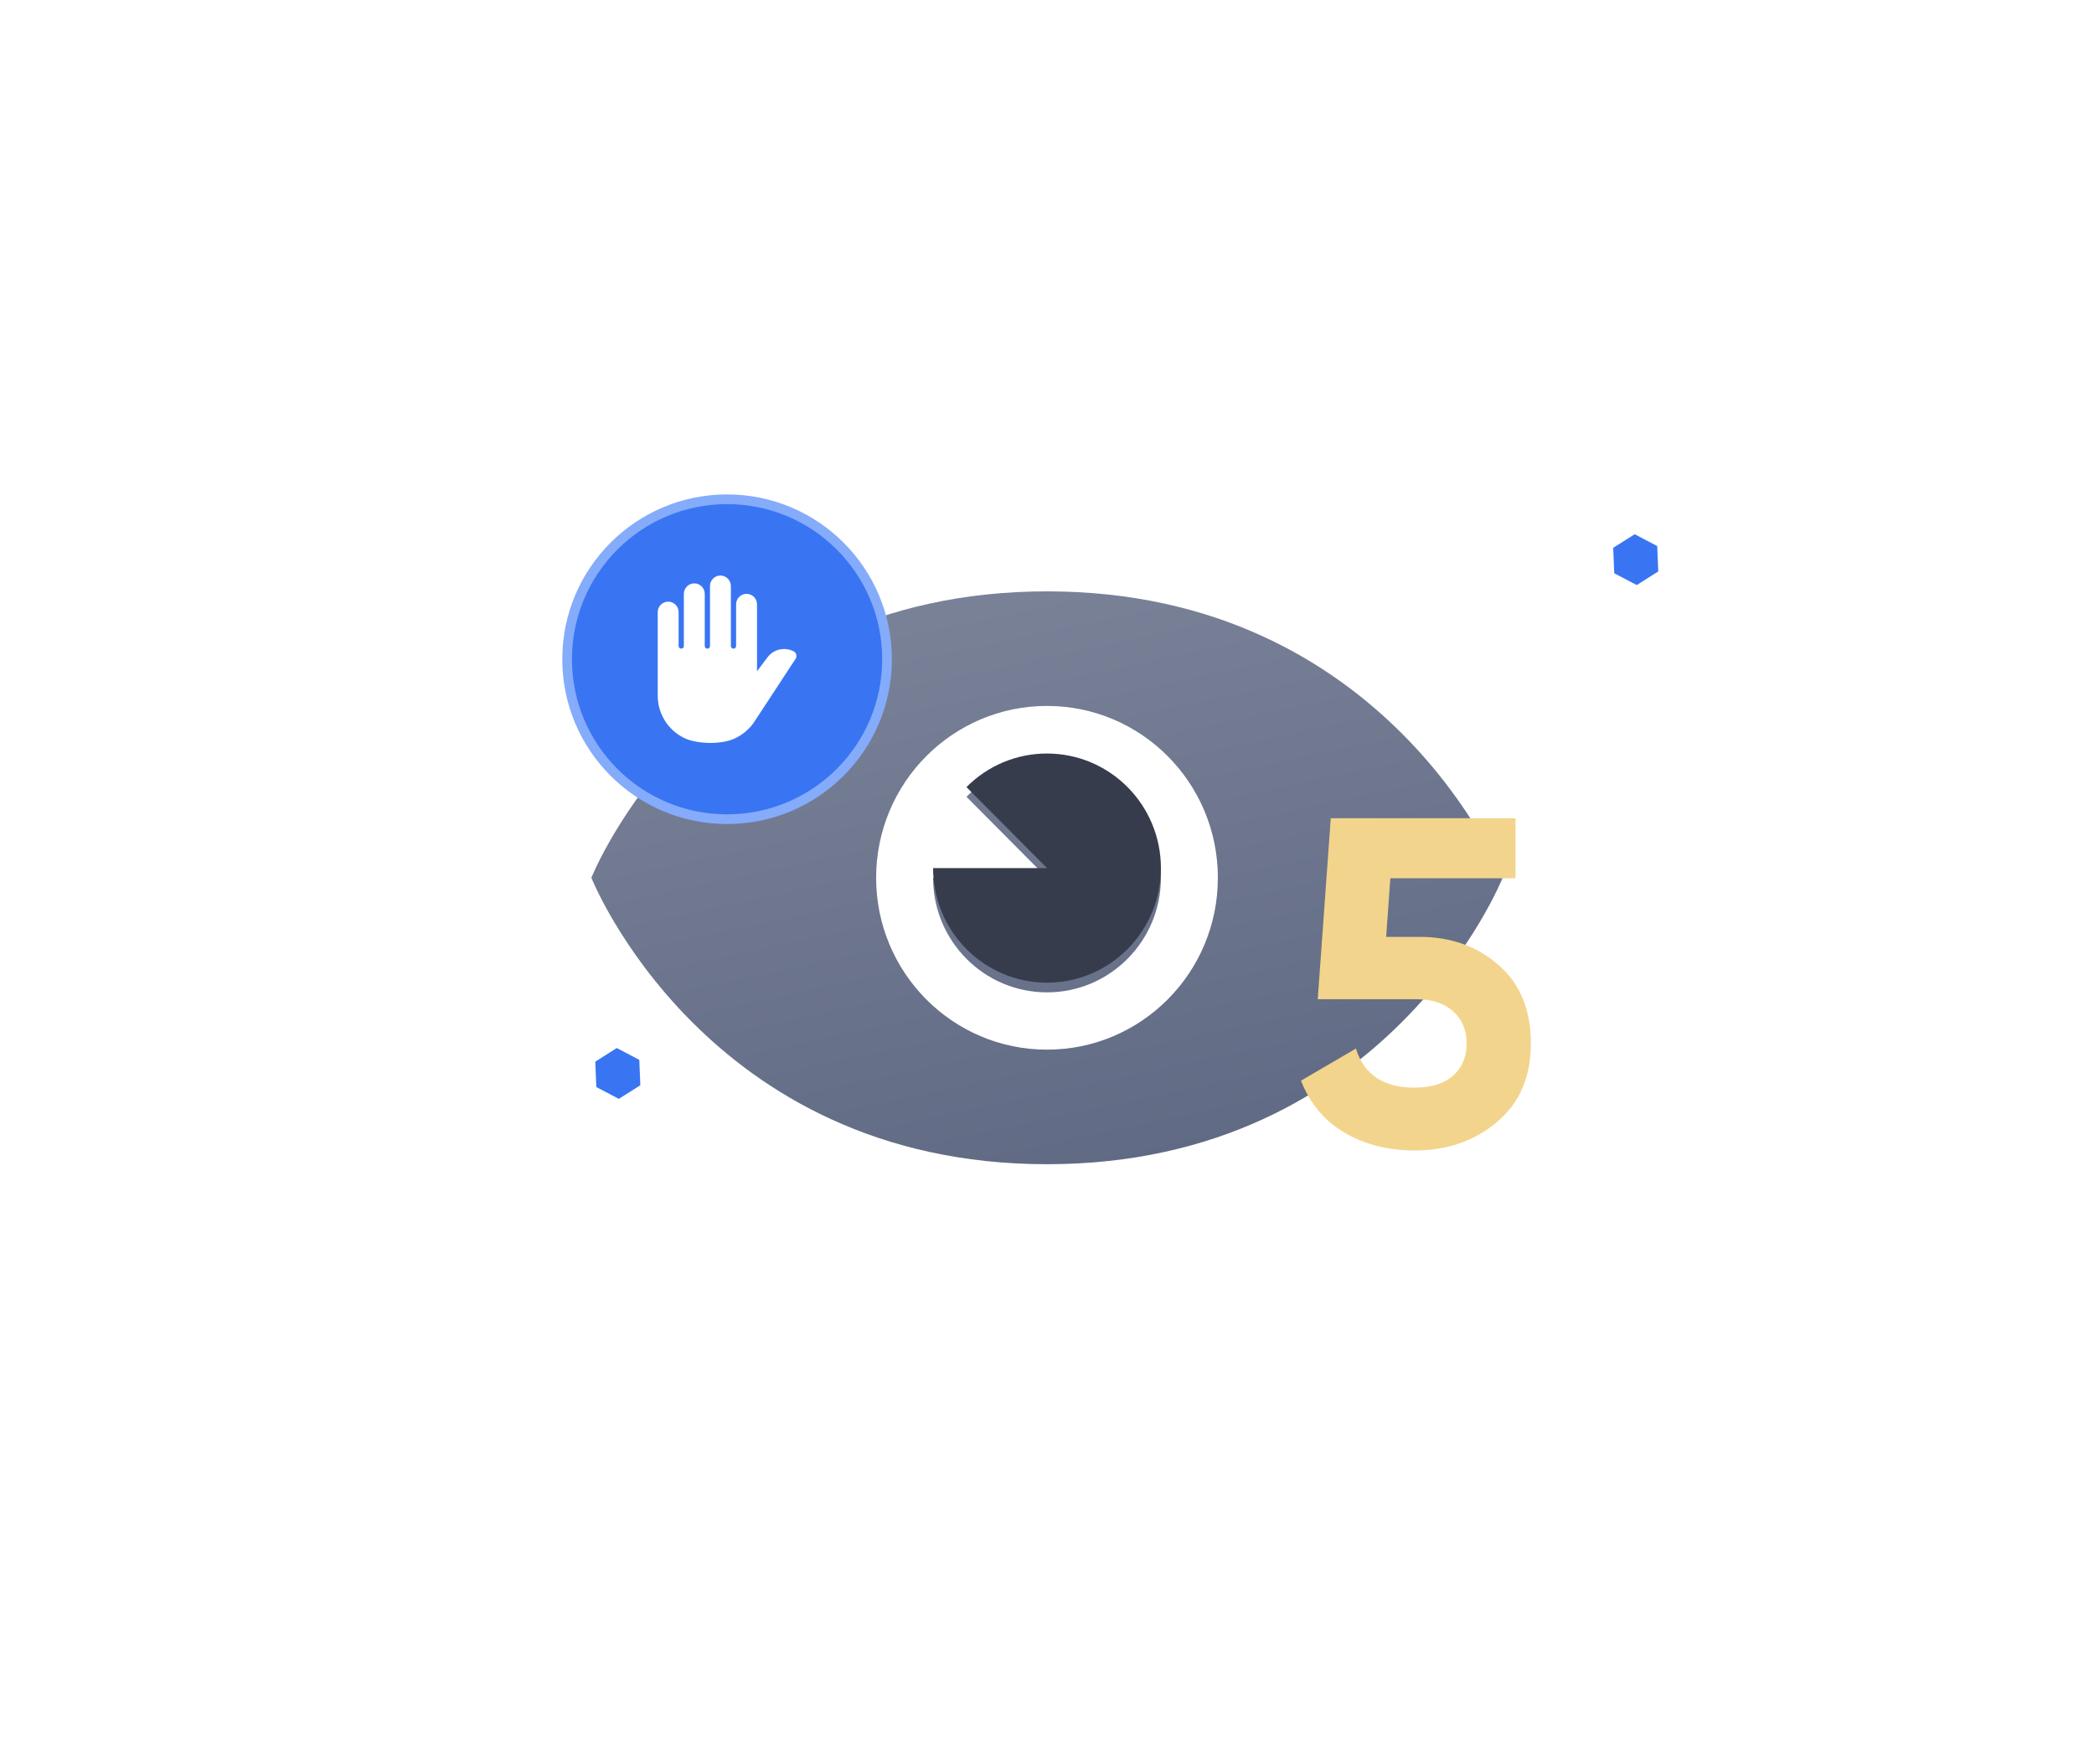 <?xml version="1.0" encoding="UTF-8"?> <svg xmlns="http://www.w3.org/2000/svg" width="216" height="182" viewBox="0 0 216 182" fill="none"> <g filter="url(#filter0_bd_168_281)"> <path d="M108 119.09C72.75 119.09 61 89.545 61 89.545C61 89.545 72.75 59.999 108 59.999C143.25 59.999 155 89.545 155 89.545C155 89.545 143.25 119.09 108 119.09ZM108 71.818C98.265 71.818 90.375 79.754 90.375 89.545C90.375 99.336 98.265 107.272 108 107.272C117.735 107.272 125.625 99.336 125.625 89.545C125.625 79.754 117.735 71.818 108 71.818ZM108 101.363C101.514 101.363 96.25 96.069 96.25 89.545H108L99.693 81.189C100.782 80.089 102.076 79.217 103.502 78.623C104.928 78.028 106.457 77.724 108 77.727C114.486 77.727 119.75 83.021 119.75 89.545C119.75 96.069 114.486 101.363 108 101.363Z" fill="url(#paint0_linear_168_281)"></path> </g> <path d="M108 101.363C101.514 101.363 96.25 96.068 96.25 89.545H108L99.693 81.189C100.782 80.089 102.076 79.217 103.502 78.623C104.928 78.028 106.457 77.724 108 77.727C114.486 77.727 119.75 83.021 119.75 89.545C119.75 96.068 114.486 101.363 108 101.363Z" fill="#363C4B"></path> <path d="M146.44 96.639C149.672 96.639 152.392 97.615 154.6 99.567C156.808 101.488 157.912 104.176 157.912 107.632C157.912 111.088 156.744 113.792 154.408 115.744C152.104 117.696 149.272 118.672 145.912 118.672C143.192 118.672 140.792 118.064 138.712 116.848C136.632 115.632 135.128 113.84 134.2 111.472L139.864 108.16C140.696 110.848 142.712 112.192 145.912 112.192C147.608 112.192 148.92 111.792 149.848 110.992C150.808 110.16 151.288 109.04 151.288 107.632C151.288 106.256 150.824 105.152 149.896 104.32C148.968 103.488 147.704 103.072 146.104 103.072H135.928L137.272 84.4H156.328V90.591H143.416L142.984 96.639H146.44Z" fill="#F3D48C"></path> <path d="M63.621 108.106L65.945 109.325L66.051 111.946L63.834 113.349L61.511 112.13L61.404 109.509L63.621 108.106Z" fill="#3975F2"></path> <path d="M168.621 55.106L170.945 56.325L171.051 58.946L168.834 60.349L166.511 59.13L166.404 56.509L168.621 55.106Z" fill="#3975F2"></path> <circle cx="75" cy="68" r="16.5" fill="#3975F2" stroke="#85ABFB"></circle> <path d="M68.925 62.061C68.331 62.061 67.846 62.546 67.846 63.14V71.761C67.846 73.596 68.877 75.272 70.517 76.096C71.851 76.767 74.321 76.815 75.706 76.213C76.611 75.817 77.376 75.155 77.894 74.324L82.067 67.957C82.151 67.826 82.175 67.676 82.133 67.52C82.094 67.367 81.998 67.25 81.858 67.181C80.913 66.71 79.795 66.968 79.162 67.813L78.086 69.246V62.331C78.086 61.737 77.601 61.254 77.007 61.254C76.414 61.254 75.931 61.737 75.931 62.331V66.641C75.931 66.791 75.808 66.911 75.661 66.911C75.511 66.911 75.391 66.791 75.391 66.641V60.445C75.391 59.852 74.906 59.366 74.312 59.366C73.721 59.366 73.236 59.852 73.236 60.445V66.641C73.236 66.791 73.116 66.911 72.966 66.911C72.816 66.911 72.696 66.791 72.696 66.641V61.254C72.696 60.661 72.211 60.175 71.617 60.175C71.027 60.175 70.541 60.661 70.541 61.254V66.641C70.541 66.791 70.418 66.911 70.271 66.911C70.124 66.911 70.001 66.791 70.001 66.641V63.14C70.001 62.546 69.515 62.061 68.925 62.061Z" fill="white"></path> <defs> <filter id="filter0_bd_168_281" x="0" y="-0" width="216" height="181.091" filterUnits="userSpaceOnUse" color-interpolation-filters="sRGB"> <feFlood flood-opacity="0" result="BackgroundImageFix"></feFlood> <feGaussianBlur in="BackgroundImage" stdDeviation="18"></feGaussianBlur> <feComposite in2="SourceAlpha" operator="in" result="effect1_backgroundBlur_168_281"></feComposite> <feColorMatrix in="SourceAlpha" type="matrix" values="0 0 0 0 0 0 0 0 0 0 0 0 0 0 0 0 0 0 127 0" result="hardAlpha"></feColorMatrix> <feOffset dy="1"></feOffset> <feGaussianBlur stdDeviation="30.5"></feGaussianBlur> <feComposite in2="hardAlpha" operator="out"></feComposite> <feColorMatrix type="matrix" values="0 0 0 0 1 0 0 0 0 1 0 0 0 0 1 0 0 0 0.22 0"></feColorMatrix> <feBlend mode="normal" in2="effect1_backgroundBlur_168_281" result="effect2_dropShadow_168_281"></feBlend> <feBlend mode="normal" in="SourceGraphic" in2="effect2_dropShadow_168_281" result="shape"></feBlend> </filter> <linearGradient id="paint0_linear_168_281" x1="96.655" y1="59.999" x2="110.657" y2="125.732" gradientUnits="userSpaceOnUse"> <stop stop-color="#7A8298"></stop> <stop offset="1" stop-color="#5E6882"></stop> </linearGradient> </defs> </svg> 